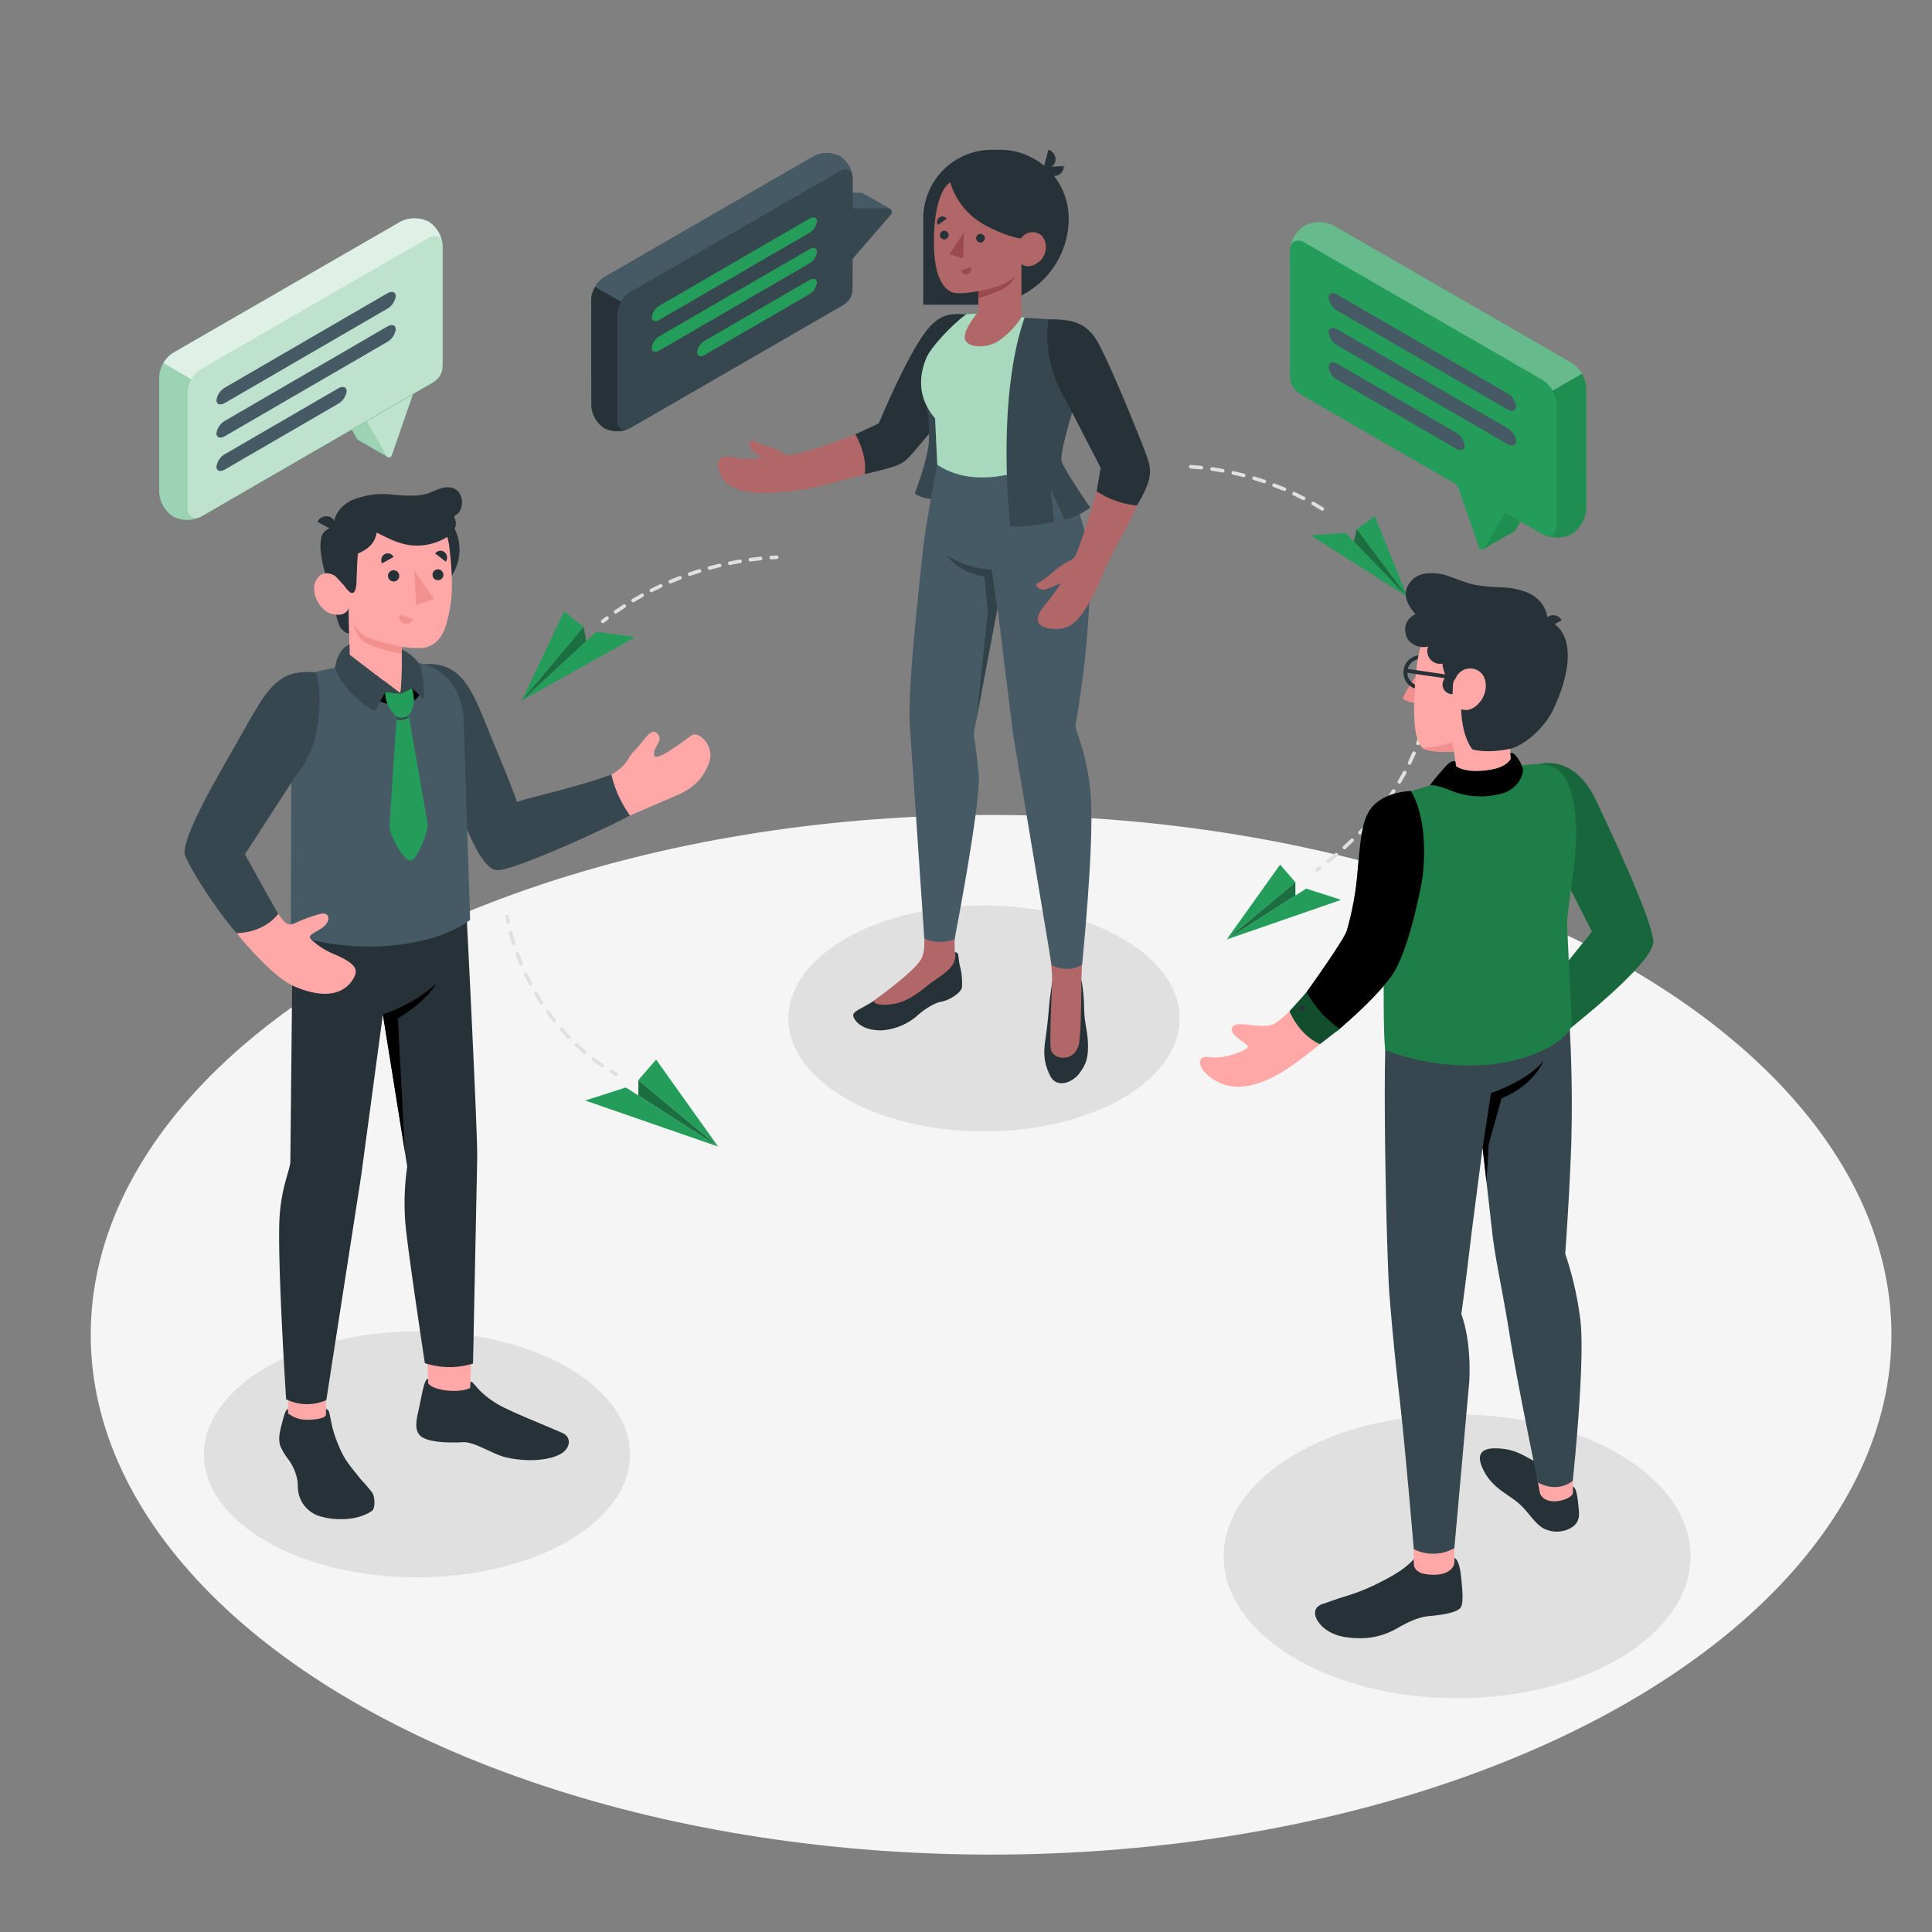 <svg xmlns="http://www.w3.org/2000/svg" xmlns:xlink="http://www.w3.org/1999/xlink" viewBox="0 0 500 500" xmlns:v="https://vecta.io/nano"><rect x="0" y="0" width="500" height="500" fill="#808080" stroke="none"/><style><![CDATA[.B{fill:#263238}.C{fill:#259d5a}.D{fill:#ffa8a7}.E{fill:#37474f}.F{opacity:.3}.G{fill:#455a64}.H{fill:#f28f8f}.I{fill:#b16668}]]></style><ellipse cx="256.49" cy="345.44" rx="233.01" ry="134.53" fill="#f5f5f5"/><g fill="#e0e0e0"><ellipse cx="254.66" cy="263.58" rx="50.64" ry="29.24"/><ellipse cx="377.11" cy="402.78" rx="60.41" ry="36.72"/><ellipse cx="107.91" cy="376.39" rx="55.13" ry="31.83"/></g><g class="C"><path d="M364.28 154.51l-16.08-16.65-9 .69 25.08 15.96z"/><path d="M364.28 154.51l-13.15-17.57 4.65-3.34 8.5 20.91z"/><path d="M351.13 136.94l-.75 3.18 13.9 14.39-13.15-17.57z"/></g><path d="M351.13 136.94l-.75 3.18 13.9 14.39-13.15-17.57z" class="F"/><g class="C"><path d="M135.03 181.32l19.28-17.82 10.13 1.36-29.41 16.46z"/><path d="M135.03 181.32l16.01-19.04-5.04-4.08-10.97 23.12z"/><path d="M151.04 162.28l.65 3.64-16.66 15.4 16.01-19.04z"/></g><path d="M151.04 162.28l.65 3.64-16.66 15.4 16.01-19.04z" class="F"/><g class="C"><path d="M317.47 243.13l20.56-13.16 9.05 2.91-29.61 10.25z"/><path d="M317.47 243.13l17.77-14.81-3.95-4.56-13.82 19.37z"/><path d="M335.24 228.32v3.44l-17.77 11.37 17.77-14.81z"/></g><path d="M335.24 228.32v3.44l-17.77 11.37 17.77-14.81z" class="F"/><g class="C"><path d="M185.85 296.73l-23.88-15.29-10.52 3.37 34.4 11.92z"/><path d="M185.85 296.73l-20.64-17.21 4.59-5.3 16.05 22.51z"/><path d="M165.21 279.52v3.99l20.64 13.22-20.64-17.21z"/></g><path d="M165.21 279.52v3.99l20.64 13.22-20.64-17.21z" class="F"/><path d="M131.49 239.08a.47.47 0 0 1-.45-.37l-.27-1.37a.463.463 0 0 1 .91-.17l.27 1.35a.47.47 0 0 1-.36.55zm24.4 37.21a.5.5 0 0 1-.26-.08q-1.19-.81-2.34-1.68a.46.46 0 0 1-.08-.65.47.47 0 0 1 .65-.09l2.29 1.65a.47.47 0 0 1-.26.85zm-4.53-3.45a.48.48 0 0 1-.3-.11l-2.14-1.92a.47.47 0 1 1 .64-.68l2.1 1.89a.46.46 0 0 1 .05.65.46.46 0 0 1-.35.17zm-4.14-3.91a.44.44 0 0 1-.33-.15l-1.94-2.12a.47.47 0 0 1 .05-.66.45.45 0 0 1 .65.05l1.91 2.08a.47.47 0 0 1 0 .66.48.48 0 0 1-.34.14zm-3.73-4.3a.46.46 0 0 1-.37-.18l-1.72-2.29a.45.45 0 0 1 .1-.64.46.46 0 0 1 .65.1l1.7 2.26a.46.46 0 0 1-.08.65.42.42 0 0 1-.28.1zm-3.33-4.63a.44.44 0 0 1-.38-.21l-1.51-2.44a.461.461 0 1 1 .8-.46l1.48 2.4a.47.47 0 0 1-.13.64.48.48 0 0 1-.26.07zm-2.88-4.9a.46.46 0 0 1-.41-.25l-1.28-2.57a.45.45 0 0 1 .22-.61.47.47 0 0 1 .62.22l1.26 2.53a.46.46 0 0 1-.41.68zm-2.42-5.16a.46.46 0 0 1-.43-.28l-1-2.68a.46.46 0 0 1 .28-.59.47.47 0 0 1 .59.28l1 2.63a.47.47 0 0 1-.24.61.57.57 0 0 1-.2.03zm-1.94-5.35a.46.46 0 0 1-.44-.33l-.79-2.75a.48.48 0 0 1 .34-.57.46.46 0 0 1 .56.33l.77 2.72a.46.46 0 0 1-.3.58zm26.59 33.9a.43.43 0 0 1-.22-.06l-1.22-.69a.45.45 0 0 1-.17-.63.46.46 0 0 1 .63-.17l1.2.67a.47.47 0 0 1-.22.88zm40.09-133.73a.46.46 0 0 1 0-.92c.47 0 .93-.07 1.4-.09a.47.47 0 0 1 .48.44.45.45 0 0 1-.43.48l-1.38.09zm-40.27 14.06a.47.47 0 0 1-.38-.19.47.47 0 0 1 .11-.65l2.25-1.52a.47.47 0 0 1 .64.13.46.46 0 0 1-.14.64l-2.22 1.51a.5.5 0 0 1-.26.08zm4.52-2.94a.46.46 0 0 1-.24-.86l2.35-1.36a.47.47 0 0 1 .63.18.45.45 0 0 1-.18.63l-2.32 1.34a.44.44 0 0 1-.24.07zm4.72-2.61a.45.45 0 0 1-.41-.26.47.47 0 0 1 .2-.62l2.45-1.18a.46.46 0 0 1 .61.22.47.47 0 0 1-.22.62l-2.42 1.17a.5.5 0 0 1-.21.05zm4.9-2.27a.48.48 0 0 1-.43-.29.46.46 0 0 1 .25-.6q1.25-.54 2.52-1a.46.46 0 0 1 .59.27.44.44 0 0 1-.26.59l-2.49 1a.58.58 0 0 1-.18.03zm5-1.94a.47.47 0 0 1-.44-.31.46.46 0 0 1 .29-.59q1.27-.45 2.58-.84a.46.46 0 0 1 .58.3.47.47 0 0 1-.31.58l-2.55.84zm5.15-1.59a.46.46 0 0 1-.44-.34.46.46 0 0 1 .32-.57l2.63-.67a.47.47 0 0 1 .56.34.46.46 0 0 1-.34.56l-2.6.66zm5.25-1.25a.47.47 0 0 1-.45-.37.46.46 0 0 1 .36-.54l2.67-.5a.47.47 0 0 1 .53.38.45.45 0 0 1-.37.53l-2.64.49zm5.33-.9a.46.46 0 0 1-.46-.4.46.46 0 0 1 .39-.52q1.35-.18 2.7-.33a.47.47 0 0 1 .09.93l-2.66.32zM156 161.27a.48.48 0 0 1-.36-.17.45.45 0 0 1 .08-.65l1.1-.86a.464.464 0 0 1 .56.74l-1.09.84a.46.46 0 0 1-.29.1zm184.82 64.33a.47.47 0 0 1-.37-.19.46.46 0 0 1 .1-.65l.66-.49a.464.464 0 1 1 .56.74l-.67.5a.47.47 0 0 1-.28.09zm2.87-2.19a.45.45 0 0 1-.36-.18.47.47 0 0 1 .07-.65l2.14-1.75a.465.465 0 1 1 .6.71q-1.06.9-2.16 1.77a.51.51 0 0 1-.29.1zm4.25-3.59a.48.48 0 0 1-.35-.16.46.46 0 0 1 0-.65l2-1.88a.46.46 0 1 1 .64.66l-2 1.91a.47.47 0 0 1-.29.12zm4-3.86a.45.45 0 0 1-.32-.13.46.46 0 0 1 0-.65l1.9-2a.46.46 0 0 1 .68.62l-1.91 2a.49.49 0 0 1-.35.2zm3.74-4.12a.41.41 0 0 1-.3-.11.46.46 0 0 1-.06-.65l1.74-2.14a.463.463 0 0 1 .73.57l-1.76 2.17a.44.44 0 0 1-.35.16zm3.41-4.38a.48.48 0 0 1-.27-.09.46.46 0 0 1-.1-.64q.81-1.12 1.56-2.28a.48.48 0 0 1 .65-.13.47.47 0 0 1 .13.64q-.78 1.17-1.59 2.31a.47.47 0 0 1-.38.19zm3.06-4.64a.44.44 0 0 1-.24-.07.46.46 0 0 1-.16-.63l1.37-2.4a.461.461 0 1 1 .81.44q-.66 1.23-1.38 2.43a.46.46 0 0 1-.4.23zm2.64-4.89a.47.47 0 0 1-.42-.66l1.14-2.52a.47.47 0 0 1 .61-.24.46.46 0 0 1 .25.61l-1.16 2.55a.48.48 0 0 1-.42.26zm2.17-5.11h-.16a.47.47 0 0 1-.27-.6l.89-2.61a.462.462 0 1 1 .88.28l-.9 2.65a.47.47 0 0 1-.4.28zm1.66-5.31h-.12a.48.48 0 0 1-.33-.57l.61-2.68a.464.464 0 0 1 .91.18l-.62 2.73a.48.48 0 0 1-.45.34zm1.09-5.44h-.06a.45.45 0 0 1-.39-.52l.32-2.73a.49.49 0 0 1 .51-.42.47.47 0 0 1 .42.5l-.34 2.78a.46.46 0 0 1-.46.39zm.52-5.53h0a.46.46 0 0 1-.44-.48v-2.14-.61a.45.45 0 0 1 .45-.47h0a.47.47 0 0 1 .46.46v.61l-.05 2.19a.45.45 0 0 1-.42.44zm-.06-5.55a.47.47 0 0 1-.47-.43l-.24-2.75a.48.48 0 0 1 .41-.51.46.46 0 0 1 .51.41l.25 2.79a.47.47 0 0 1-.43.49zm-.62-5.52a.46.46 0 0 1-.46-.39l-.51-2.71a.47.47 0 0 1 .36-.55.46.46 0 0 1 .55.36l.51 2.75a.46.46 0 0 1-.38.53zm-27.34-33.3a.45.45 0 0 1-.25-.07l-2.36-1.42a.46.46 0 0 1-.18-.63.47.47 0 0 1 .64-.17l2.39 1.44a.47.47 0 0 1 .15.64.46.46 0 0 1-.39.21zm-4.82-2.76a.59.59 0 0 1-.22 0l-2.47-1.23a.46.46 0 0 1-.22-.61.48.48 0 0 1 .62-.23l2.5 1.25a.46.46 0 0 1-.21.87zm-5-2.37a.57.57 0 0 1-.18 0l-2.56-1a.47.47 0 1 1 .33-.87l2.59 1a.46.46 0 0 1-.18.89zm-5.19-2h-.15l-2.63-.83a.46.46 0 0 1-.31-.58.45.45 0 0 1 .57-.31l2.67.84a.47.47 0 0 1 .29.59.47.47 0 0 1-.47.32zm-5.33-1.57h-.11l-2.69-.63a.47.47 0 0 1-.35-.56.46.46 0 0 1 .55-.35l2.72.64a.48.48 0 0 1 .33.57.46.46 0 0 1-.48.36zm-5.42-1.19h-.09l-2.72-.44a.465.465 0 1 1 .13-.92q1.38.19 2.76.45a.45.45 0 0 1 .37.53.46.46 0 0 1-.48.41zm-5.5-.78h-.05l-2.75-.25a.46.46 0 0 1-.43-.49.44.44 0 0 1 .49-.43q1.4.09 2.79.24a.47.47 0 0 1-.05.93z" fill="#e0e0e0"/><path d="M384,142.08l7.86-4.54a.74.74,0,0,0,.37-.33l1.44-2.52L389,132l.14.41Z" class="C"/><g opacity=".1"><path d="M384,142.08l7.86-4.54a.74.74,0,0,0,.37-.33l1.44-2.52L389,132l.14.41Z"/></g><g class="C"><path d="M389.67,132.38l-5.44,9.42a.81.81,0,0,1-1.47-.14L377,125.07Z"/><path d="M333.82,65a8.41,8.41,0,0,1,3.79-6.58h0a8.41,8.41,0,0,1,7.6,0l61.52,35.48a8.41,8.41,0,0,1,3.8,6.58v31.16a8.4,8.4,0,0,1-3.8,6.58h0a8.41,8.41,0,0,1-7.6,0l-61.87-35.74c-3.41-1.95-3.44-3.9-3.44-6.32Z"/></g><path d="M390.08 110.76l-43.94-25.5c-1.27-.73-2.3-.39-2.3.75a4.6 4.6 0 0 0 2.3 3.41l43.94 25.49c1.27.74 2.3.4 2.3-.74a4.6 4.6 0 0 0-2.3-3.41zm-13.31 1.17l-30.63-17.76c-1.27-.73-2.3-.39-2.3.75a4.6 4.6 0 0 0 2.3 3.41l30.63 17.75c1.27.74 2.3.4 2.3-.74a4.6 4.6 0 0 0-2.3-3.41zm13.31-10.16l-43.94-25.49c-1.27-.74-2.3-.4-2.3.75a4.62 4.62 0 0 0 2.3 3.41l43.94 25.49c1.27.73 2.3.4 2.3-.75a4.62 4.62 0 0 0-2.3-3.41z" class="G"/><path d="M410.53,131.63a8.4,8.4,0,0,1-3.8,6.58h0a8.45,8.45,0,0,1-7,.32c1.79.68,3.15-.34,3.15-2.51V104.85a7.72,7.72,0,0,0-1.11-3.74l7.6-4.38a7.83,7.83,0,0,1,1.11,3.74Z" opacity=".1"/><path d="M333.94 63.9c.44-1.61 1.91-2.12 3.67-1.11l61.53 35.49a7.53 7.53 0 0 1 2.67 2.83l7.59-4.37a7.64 7.64 0 0 0-2.67-2.84l-61.51-35.49a8.49 8.49 0 0 0-7.61 0h0a8.37 8.37 0 0 0-3.67 5.49z" fill="#fff" class="F"/><path d="M100.26,118.24l-7.52-4.34a.71.71,0,0,1-.35-.31L91,111.17l4.46-2.57-.14.39Z" class="C"/><g opacity=".55"><path d="M100.26,118.24l-7.52-4.34a.71.71,0,0,1-.35-.31L91,111.17l4.46-2.57-.14.39Z" fill="#fff"/></g><path d="M94.79,109l5.2,9a.77.77,0,0,0,1.4-.13l5.5-15.87Z" class="C"/><path d="M94.79,109l5.2,9a.77.77,0,0,0,1.4-.13l5.5-15.87Z" fill="#fff" opacity=".7"/><path d="M114.56,63.66a8,8,0,0,0-3.63-6.3h0a8,8,0,0,0-7.26,0L44.83,91.31a8,8,0,0,0-3.64,6.29v29.8a8,8,0,0,0,3.64,6.29h0a8,8,0,0,0,7.26,0L111.27,99.5c3.26-1.86,3.29-3.73,3.29-6Z" class="C"/><g fill="#fff"><path d="M114.57 63.66v29.79c0 2.32 0 4.19-3.3 6l-59.18 34.24a5.92 5.92 0 0 1-.62.3h-.08-.1l-.14.05h.06c-1.58.45-2.75-.53-2.75-2.49v-29.8a7.5 7.5 0 0 1 1.06-3.58h0a7.17 7.17 0 0 1 2.56-2.72l58.85-33.94c1.68-1 3.08-.47 3.51 1.06a7.86 7.86 0 0 0-.55-1.75 6.71 6.71 0 0 1 .68 2.84z" opacity=".7"/><path d="M41.2 127.4a8 8 0 0 0 3.63 6.29h0a8.12 8.12 0 0 0 6.64.31c-1.71.65-3-.33-3-2.4v-29.8a7.5 7.5 0 0 1 1.06-3.58L42.26 94a7.39 7.39 0 0 0-1.06 3.6z" opacity=".55"/><path d="M114.44 62.62c-.42-1.54-1.83-2-3.5-1.06L52.09 95.5a7.29 7.29 0 0 0-2.56 2.71L42.27 94a7.32 7.32 0 0 1 2.56-2.72l58.83-33.94a8.09 8.09 0 0 1 7.27 0h0a8 8 0 0 1 3.51 5.28z" opacity=".85"/></g><path d="M58.22 108.9l42-24.39c1.22-.7 2.2-.38 2.2.72a4.39 4.39 0 0 1-2.2 3.26l-42 24.38c-1.21.7-2.2.38-2.2-.71a4.42 4.42 0 0 1 2.2-3.26zm0 8.62l29.3-17c1.21-.7 2.2-.38 2.2.72a4.45 4.45 0 0 1-2.2 3.26l-29.3 17c-1.21.71-2.2.39-2.2-.71a4.42 4.42 0 0 1 2.2-3.27zm0-17.22l42-24.38c1.22-.7 2.2-.38 2.2.72a4.41 4.41 0 0 1-2.2 3.26l-42 24.38c-1.21.7-2.2.38-2.2-.72a4.42 4.42 0 0 1 2.2-3.26zM223.28 50a1.06 1.06 0 0 0-.5-.13h-9.11L209.91 52v13l3.76-2.17 3.25-3.76v10l3.76-2.17 9.86-11.39a1 1 0 0 0-.25-1.51z" class="G"/><g class="E"><path d="M216.92,69.1l3.76-2.17,9.86-11.39a1,1,0,0,0-.75-1.64h-9.11l-3.76,2.17Z"/><path d="M220.68,46.24a7.42,7.42,0,0,0-3.35-5.81h0a7.39,7.39,0,0,0-6.7,0L156.4,71.72a7.41,7.41,0,0,0-3.35,5.8V105a7.4,7.4,0,0,0,3.35,5.8h0a7.46,7.46,0,0,0,6.7,0l54.55-31.51c3-1.72,3-3.44,3-5.58Z"/></g><path d="M153.05,105a7.4,7.4,0,0,0,3.35,5.8h0a7.51,7.51,0,0,0,6.13.28c-1.58.59-2.78-.31-2.78-2.22V81.39a6.79,6.79,0,0,1,1-3.3L154,74.22a6.93,6.93,0,0,0-1,3.3Z" class="B"/><path d="M220.57 45.28c-.39-1.42-1.68-1.87-3.23-1L163.1 75.59a6.56 6.56 0 0 0-2.36 2.5L154 74.23a6.79 6.79 0 0 1 2.36-2.5l54.23-31.29a7.48 7.48 0 0 1 6.71 0h0a7.36 7.36 0 0 1 3.27 4.84z" class="G"/><g class="C"><path d="M170.68 87l38.75-22.47c1.12-.65 2-.36 2 .66a4.07 4.07 0 0 1-2 3l-38.75 22.5c-1.12.64-2 .35-2-.66a4.07 4.07 0 0 1 2-3.03zm11.74 1.16l27-15.65c1.12-.65 2-.35 2 .66a4.05 4.05 0 0 1-2 3l-27 15.65c-1.12.65-2 .36-2-.66a4.07 4.07 0 0 1 2-3zm-11.74-9.06l38.75-22.48c1.12-.64 2-.35 2 .66a4.07 4.07 0 0 1-2 3l-38.75 22.48c-1.12.65-2 .36-2-.66a4.07 4.07 0 0 1 2-3z"/><use xlink:href="#B"/></g><g opacity=".35"><use xlink:href="#B"/></g><path d="M407.08 384.73c.68.26 1.07 1.55 1.38 4.7.18 2 .85 4.54-2.13 6.12a7.49 7.49 0 0 1-7-.07c-2.58-1.6-3.89-4.56-6.91-6.93-2.66-2.08-6-3.62-8.14-7.41s-1.8-6.31 2.6-6.31c7.08 0 9.2 3.9 12.84 4 1.99.02 6.67 5.65 7.36 5.9z" class="B"/><path d="M407.07,383.18v3.18c0,1.55-6.61,3.87-8.46.32-.14-.31-.86-4.67-.86-4.67Z" class="D"/><path d="M376.41,403.25s1.26,0,1.75,5.13c.19,2,.66,6,0,7.42s-4.28,2.09-8.34,2.45c-3,.27-5.76,1.74-8.56,3.32a18.71,18.71,0,0,1-8.68,2.4c-3.84,0-7.09-.39-9.82-2.55-1.45-1.15-3.3-3.57-1.95-5.4a4,4,0,0,1,2.05-1.08c1.71-.64,3.43-1.22,5.17-1.77a52.34,52.34,0,0,0,7.59-2.91c3.58-1.77,7.57-3.74,10.28-6.76Z" class="B"/><path d="M376.39 400.6v3.71c0 1.35-1.56 3.36-5.69 3.24-2.89-.09-4.92-.86-4.82-3.25v-3.43z" class="D"/><path d="M408.92 341a86.52 86.52 0 0 0-3.84-16.54s1.06-14.3 1.54-27.86a360.57 360.57 0 0 0-1.16-41.64s-46.06-4.36-46.82 12.56.34 60 .94 67.42 1.19 14.39 2.77 28.22c1.35 11.91 3.54 37.76 3.54 37.76a11.13 11.13 0 0 0 10.5-.27l3.87-43.28c.52-11.12-2.07-17.25-2.07-17.25s1-7 2.69-21.38l2.82-21.72 2.53 22.3c.89 7.4 2.39 13.25 4.61 27.05 1.93 12 7.19 37.3 7.19 37.3 5.41 2.89 9-.44 9-.44s3.4-31.89 1.89-42.23z" class="E"/><path d="M383.7,297l2.18-14.14s9-2.86,13.52-8.19c0,0-2.43,6.21-10.78,9.55l-3.35,11.91-.57,9.82Z"/><path d="M376.14 193.62l2.15 15.11 13.6-.47-1.31-17.66-14.44 3.02z" class="D"/><path d="M366.38,175s-3.65,5.35-3.25,5.89,3,1.05,3,1.05Z" class="H"/><path d="M367.57 178.45a4.44 4.44 0 1 1 4.52-4.37 4.45 4.45 0 0 1-4.52 4.37zm.13-7.89a3.45 3.45 0 1 0 3.4 3.5 3.45 3.45 0 0 0-3.4-3.5z" class="B"/><path d="M376.51 160.16c-7.24 1.41-9.37 4.54-10.23 16-.9 11.95.26 15.73 1.81 17.37 1.05 1.1 6.94 1.39 9.93.62 3.74-1 12.2-3.82 16.24-9.77 4.75-7 6.12-16.59 1.21-20.61-6.89-5.66-16.02-4.18-18.96-3.61z" class="D"/><path d="M376.25,194.44c-3.11.35-7.29,0-8.16-.92a21.42,21.42,0,0,0,7.74-1.52Z" class="H"/><g class="B"><path d="M363.68,163a4.37,4.37,0,0,0,1,2.87,5.06,5.06,0,0,0,4.91,1.45,3.34,3.34,0,0,0,3.81,4.43c-.35.08.57,2.75.66,3a3.69,3.69,0,0,0,1.9,2.31s1.27-4.61,5.16-4,4.37,5.66,1.85,8.66-4.81,1.8-4.81,1.8,0,6.62,2.88,10.41c0,0,3.32,1.14,9.48-.08,3.78-.74,9.19-5.37,11.51-10.32,4.91-10.49,5.39-20-1.31-22.94-.26-.12-.36-1.42-.44-1.7a7.77,7.77,0,0,0-.87-2.11,8.82,8.82,0,0,0-3.74-3.26,19.22,19.22,0,0,0-7.13-1.52,45.37,45.37,0,0,1-7.28-.74c-2.15-.5-4.17-1.42-6.27-2.1a12.37,12.37,0,0,0-6.5-.65,5.88,5.88,0,0,0-4.58,4.25c-.47,2.43.94,4.45,2.41,6.23a4.27,4.27,0,0,0-2.68,4Z"/><path d="M399.8 163l4.35-2.48a2.504 2.504 0 1 0-4.35 2.48zm-23.87 16.64l.21-5a2.51 2.51 0 1 0-.21 5z"/><path d="M363.63 173.02l13.39 1.95-.56.93-12.84-1.87.01-1.01z"/></g><use xlink:href="#C" class="C"/><g opacity=".2"><use xlink:href="#C"/></g><use xlink:href="#D" class="C"/><use xlink:href="#D" opacity=".35"/><path d="M364.51 205.08c-5.79 1.12-10.87 3.76-10.77 10.62a77.22 77.22 0 0 1-4.31 25.74c-1.8 5.69-16.63 22.71-20.29 23.77s-8.91-1.23-10.18.61 3.77 4.09 4 5-6.19 3.43-10.08 2.76-2.94 4.09 2.92 6.71 13.11-.39 20.06-5.59 20.86-16.3 24.45-24c4.35-9.28 6.78-18 7.31-24.7.92-13.73-3.11-20.92-3.11-20.92z" class="D"/><use xlink:href="#E" class="C"/><use xlink:href="#E" opacity=".35"/><path d="M338.14 256.79a27.39 27.39 0 0 0 8.56 9.49l-5.08 3.92s-4.91-1.75-7.89-8.49z" class="C"/><path d="M338.14 256.79a27.39 27.39 0 0 0 8.56 9.49l-5.08 3.92s-4.91-1.75-7.89-8.49z" opacity=".5"/><path d="M336.35 261.35a.74.74 0 0 0 1.33-.63.74.74 0 1 0-1.33.63zM238.94 78.87h15.31a22.33 22.33 0 0 0 22.33-22.33h0a17.78 17.78 0 0 0-17.78-17.78h-2.08a17.78 17.78 0 0 0-17.78 17.78z" class="B"/><path d="M237.18 91.14c-3.77 7.18-7.34 15.94-10.13 18.84-5.3 2.47-17.4 7.07-22.26 7.71a3.64 3.64 0 0 1-2.45-.58c-1.91-1.25-3.39-1.46-5.41-2.15-1.58-.55-2.25-1.31-2.54-1a1.78 1.78 0 0 0 .16 2.5 13 13 0 0 0 2.5 1.88 14.92 14.92 0 0 1-6.59.11c-4.21-1.11-6.2.92-3.35 5.49 1 1.64 5 4.26 13.18 3.56a72.44 72.44 0 0 0 8.65-1c7.81-1.66 16.15-4.1 21.49-5.69a13.9 13.9 0 0 0 5.18-3.6c9-10.23 13.39-19.3 17.32-25.93l-2.86-9.89c-6.36-.24-9.65 3.61-12.89 9.75z" class="I"/><path d="M250.07 81.34c-4.9-.36-6.76.56-9 2.75-5.35 5.26-13.51 25.28-13.64 25.44s-6.06 2.86-6.06 2.86 3.16 5.29 2.43 10.3c0 0 5.79-1.28 7.86-2.07s2.81-1.34 4.76-3.6l12.85-15.18z" class="B"/><path d="M239.55 103.73a42.07 42.07 0 0 1 .84 10.66c-.32 4.7-3.66 13.31-3.66 13.31s2.63 2.39 9.79 1.27c5.83-.91 3.77-18.49.42-21.9a11 11 0 0 0-7.39-3.34z" class="E"/><path d="M279.9 253.71a42.9 42.9 0 0 1 .66 7c.09 4.27.87 5.78 1 9.28.12 4-.57 5.5-2.19 7.75s-5.89 4.29-7.69.48-1.57-6.29-1-10.21.67-6.3 1-9.39l.66-4.8z" class="B"/><path d="M267.79 220.17l14-.25c-.21 9.38-1.7 25-1.94 33.79 0 1.66 0 12.88-.59 16.29-.94 5.12-7 4.43-7.34 1.36s.39-16.16.37-17.51c.06-5.64-2.59-20.37-4-30.51.01-.49-.44-2.68-.5-3.17z" class="I"/><path d="M247.13,246.41s.73.05.85.64.16,1.81.46,3a17.11,17.11,0,0,1,.5,5.56c-.25,1.31-3.24,3.27-5.28,3.61s-4.93,2.36-6.54,3.87a15.64,15.64,0,0,1-9.08,3.57c-3.41,0-5.79-1.13-6.92-3s1-2.05,4.93-4.58l3-2c6.18-4,8.44-6.2,10.19-10.24Z" class="B"/><path d="M239.22 244.22c.1-2.91-1.38-24.3-1.38-24.3l12.08 1.36c-2.85 17.05-3.09 22.87-2.76 25.35h0a2.52 2.52 0 0 1 .08.71c0 3.32-3.76 5.1-6.67 7.31-1.16.87-4.12 3.56-7.59 4.75-2.24.76-6.4 1.05-6.93-.31 3.55-2.71 8.38-6.26 11.21-9.35 1.34-1.48 1.86-2.62 1.96-5.52z" class="I"/><path d="M271.78 118.92a51.29 51.29 0 0 1 8.84 18.22c4 16.11-2.28 50.58-2.28 50.58.2 2.33 2.87 6.93 3.87 17.22 1.17 12.15-2.17 44.69-2.17 44.69s-3.22 2.4-7.87.16l-10-59.88-4-32.46-6.17 32.4s.85 5.91 1.28 10.41c.69 7.1-6.23 42.78-6.23 42.78a9.76 9.76 0 0 1-7.84-.16l-3.71-54.64c-.66-8.81 1.63-29.35 3.32-45.7.51-4.93 2.85-18 3.72-22.26z" class="G"/><path d="M258.1,157.45l-1.45-10a24.78,24.78,0,0,1-11.75-3.79,15,15,0,0,0,9.84,5.5l.91,8.92-2.9,27.83Z" opacity=".6" class="B"/><use xlink:href="#F" class="C"/><g opacity=".6"><use xlink:href="#F" fill="#fff"/></g><path d="M265.14 82.23s10.59.47 12.6 1.43 5.36 6.74 2.36 15.16-5.71 18.29-5.4 20.28 7.45 12.26 7.45 12.26a19.47 19.47 0 0 1-6.58 3.16l-3.66-8 .86 8.51s-6.6 1.6-11.31 1.19c0-.01-3.8-32.22 3.68-53.99z" class="E"/><g class="B"><path d="M271.32 38.76l-1.22 4.66a2.34 2.34 0 0 0 3-1.63 2.54 2.54 0 0 0-1.78-3.03z"/><path d="M275.32 43l-4.81.17a2.33 2.33 0 0 0 2.41 2.37 2.53 2.53 0 0 0 2.4-2.54z"/></g><path d="M245.92 47.21c-2 1.17-4.44 6.17-4.2 16.65.21 8.88 3.08 11.08 4.53 11.71s4.23.25 6.94-.21v5.33s-3.74 4.35-3.51 6.8 5.41 3 8.92.63a22.64 22.64 0 0 0 5.75-6V68.29s1.48 1.57 4.11-.23a4.85 4.85 0 0 0 1.24-7 3.58 3.58 0 0 0-5.44.65s-3.64-.32-9.4-3.48a18.57 18.57 0 0 1-8.94-11.02z" class="I"/><path d="M252.63 61.63a1.12 1.12 0 1 0 1.17-1.11 1.14 1.14 0 0 0-1.17 1.11z" class="B"/><path d="M251.34 69.16l-2.6.82a1.35 1.35 0 0 0 1.69.94 1.43 1.43 0 0 0 .91-1.76z" fill="#9a4a4d"/><path d="M242.73 58.2l2.27-1.57a1.33 1.33 0 0 0-1.88-.38 1.45 1.45 0 0 0-.39 1.95zm.52 2.62a1.12 1.12 0 1 0 1.17-1.1 1.14 1.14 0 0 0-1.17 1.1z" class="B"/><path d="M249.45 60.18l-.18 6.73-3.54-1.1 3.72-5.63zm3.74 15.18c2.86-.37 8.74-2.06 9.65-4.38a6 6 0 0 1-2.06 3c-1.75 1.51-7.59 3.2-7.59 3.2z" fill="#9a4a4d"/><path d="M297 120.61c-1.85-7.21-9.69-23-11.92-28.78-2.54-6.62-6.92-9-11.65-9-1.74 2.24-2.47 13.51 2.89 20 2.28 4.81 9.12 18.25 9.12 18.25-.17 1.3-4.95 18-7 22.44a3.47 3.47 0 0 1-1.8 1.72c-2.11.92-4.59 3.23-6.27 4.54-1.32 1-2.33 1.17-2.24 1.58a1.91 1.91 0 0 0 2.28 1.21 31 31 0 0 0 4.18-1.69 50.8 50.8 0 0 1-4.18 5.72c-2.84 3.28-2.74 6.08 2.79 6.17 4.18.06 6.39-2.29 10.1-9.46 1.06-2.06 2.24-5.17 3.52-7.82 3.23-6.71 5.27-9.5 7-13.79 2.84-6.83 3.9-8.31 3.18-11.09z" class="I"/><path d="M271.32 82.64c5.24 0 9.11.42 12.13 4.85s12.36 27.74 13.4 30.76 1.72 5.49-2.63 12.56a22.77 22.77 0 0 1-10.41-3.67l1.05-6.06-9.15-17.73a31.93 31.93 0 0 1-4.39-20.71z" class="B"/><path d="M110.1 172.77c6 2 7.41 2.41 11.53 8.82 4 6.15 8 17.53 11.57 26.65 6.55-1.86 20.44-5.09 25-7.75s4.13-4.51 6-6.21c2.16-2 4.42-6.74 6.18-4.13 1.18 1.76-1.27 2.94-1.12 5.17s6.89-3 9.72-5c1.87-1.31 6.21 2.8 4.47 7.25-1.54 4-4 6.45-8.44 8.32l-13 5.6c-6.13 2.76-31.4 13.94-33.9 12.38-5.69-2.81-10.9-20.42-14.35-28s-1.16-15.5-3.66-23.1z" class="D"/><path d="M108.67 172c2.55 3.35 1.5 2 2.28 7.18.64 4.17 9.41 44.36 17.36 46 3.48.73 28.63-10.78 34.73-14.14a29.26 29.26 0 0 1-4.82-10.62c-7.31 2.85-19.91 5.67-24.43 7.08-2.1-5.84-4.66-11.84-7.06-17.73-4.57-11.15-7.16-19.13-18.06-17.77z" class="E"/><path d="M84.36 370.91h-9.8v-16.77h9.8zm26.61-10.42l10.69.37.53-19.38-12.11-.4.89 19.41z" class="D"/><path d="M75.76 240l-.62 60.77c-.21 2.57-2.68 7.13-2.88 16.37-.27 13.41 1.79 45 1.79 45a12.27 12.27 0 0 0 10.4.2l9-57.92 5.64-41.88 6.3 39.36a66.08 66.08 0 0 0-.52 14.24c.44 6.13 5.08 36.64 5.08 36.64a20.51 20.51 0 0 0 12.47.11l1.08-53.16c.12-6.42-2.68-61.64-2.68-61.64zm8.59 126.08v-1.4c.53 0 .85.51 1.05 1.77l.58 2.78a32.38 32.38 0 0 0 1.71 5c1.38 3.41 2.55 4.69 5.72 8.67a38.59 38.59 0 0 1 3 3.51c.59 1.05.8 4-.21 4.66-3.69 2.46-9.31 2.53-13.29 1.37a8 8 0 0 1-5.73-6.44c-.14-.91-.09-1.83-.19-2.74a13.07 13.07 0 0 0-2.45-5.69 17 17 0 0 1-1.89-3.1c-.82-2-.16-4.28.37-6.28.45-1.74.94-3.64 1.53-3.48v1.07a7.73 7.73 0 0 0 4.9 1.65c1.44.03 4.91-.25 4.9-1.35zm37.42-8.52c.56 0 1 .8 2.23 2.13a23.47 23.47 0 0 0 6.3 4.52c4 2 11.79 5.09 15.32 6.68 2.2 1 2.09 3.65-.18 5.17s-7.77 2.6-14.37 1.13c-3.6-.81-8.27-4.13-11.24-3.95s-8.5.14-10.69-1.37-1.31-4.73-.69-7.49c.67-3 1.35-7.72 2.35-7.52v1.13c1.29 1.94 8 2.65 10.87 1.22z" class="B"/><path d="M99.09,262.54s8.33-2.72,13.87-8.07c0,0-2.51,4.7-10,9.07L104.78,298Z"/><path d="M91.86 171.88c-2 .48-6.77 1.06-10.28 2.07-2.58.74-3.67 3.89-4.21 6.27-1.73 7.6-2 23.55-2 23.55l-.1 37.14c6.44 4.68 32.87 7.06 46.4-2.82l-1.65-51.12c0-6.88-3.83-15.16-14.39-15.77z" class="G"/><path d="M63.64,224.1s8.2,12.45,9.61,14.07,2.37,1.09,3.89.37a41.9,41.9,0,0,1,5.69-2c2.51-.67,3,1.81.57,3.57-1.8,1.27-3.85,1.83-3,2.88a19.1,19.1,0,0,0,6,3.92c6,2.55,6.26,4.1,5.14,6.2-1,1.82-4.57,6.8-15.39,2.16-4.46-1.92-10.65-8.69-13.61-12.2-4.28-5.07-10.14-14.93-10.14-14.93Z" class="D"/><path d="M81.58 174c-9.86-.85-12.4 4.22-19.4 16.64C56 201.48 48 215 47.74 220.64c-.07 1.82 7.84 14.46 13.5 20.88 4.9-.23 8.45-2.12 10.77-5-1.35-2.25-8.63-15.43-8.63-15.43l13-20.06a26.45 26.45 0 0 0 5.3-10.6c1.68-7.43 1.02-14.77-.1-16.43z" class="E"/><g class="B"><path d="M94.12 142.25a12.4 12.4 0 1 0 12.4-12.39 12.4 12.4 0 0 0-12.4 12.39zm-9.03 8.81s2 9.44 2.81 11a4.28 4.28 0 0 0 2.47 2l-.14-6.64z"/><path d="M87.49,136.18a5.09,5.09,0,0,0-3.68,1.6c-1.65,1.69-.78,8.1,1.28,13.28l3.78.44Z"/></g><path d="M90 151.5c-.76.46-1.84-1-2.78-2s-4-2.32-5.51.89 1.34 7.6 3.75 8.35c4.14 1.3 4.76-1.36 4.76-1.36l.31 15.41h0c2.86 3.67 9.3 8 12.77 7.37 2.76-.49 3.37-5.16.72-8.22v-4.55a25.81 25.81 0 0 0 5.59.28c3-.47 5-2.87 5.89-6.17 1.48-5.3 2-9.58.78-20-1.38-11.42-14.66-11.54-21.83-7s-4.45 17-4.45 17z" class="D"/><g class="B"><path d="M117.62 136.88a6.38 6.38 0 0 1-2.56 2.49 14.9 14.9 0 0 1-8.76 1.74c-3.15-.35-6-1.87-8.82-3.28a6.33 6.33 0 0 1-1.43 3.17 9.49 9.49 0 0 1-3.4 2.23c-.26 2.05-.25 4.69-.38 6.76 0 .7 0 4.33-1.69 3.29a8.2 8.2 0 0 1-1.44-1.62 25.42 25.42 0 0 0-1.91-2.11c-.49-.45-.46-1.48-.48-2.07a28.69 28.69 0 0 1 .12-3.71l.43-3.82a5.77 5.77 0 0 0-.51-2.12 7.6 7.6 0 0 1-.32-2.42c.14-2.56 2.1-4.73 4.4-5.86a20.59 20.59 0 0 1 10.61-1.55c3.14.26 6.38.62 9.37-.36 1.15-.38 2.24-1 3.41-1.28a4.61 4.61 0 0 1 3.54.22c2.26 1.31 2.4 5.34.17 6.71-.15.09-.33.19-.38.36a.79.79 0 0 0 .12.57 3 3 0 0 1-.09 2.66z"/><path d="M86.74 137.51l-4.59-2.46a2.54 2.54 0 0 1 3.48-1.15 2.74 2.74 0 0 1 1.11 3.61z"/></g><path d="M104,167.41s-6.8-1.37-9.18-2.64a7.85,7.85,0,0,1-3.29-3.25,10.8,10.8,0,0,0,1.87,3.84c1.74,2.22,10.6,3.86,10.6,3.86Z" class="H"/><path d="M103.33 149.09a1.46 1.46 0 1 1-1.46-1.52 1.48 1.48 0 0 1 1.46 1.52zm-1.46-4.95l-3 1.67a1.81 1.81 0 0 1 .7-2.4 1.69 1.69 0 0 1 2.3.73z" class="B"/><path d="M103.45 159l3.37 1.26a1.77 1.77 0 0 1-2.29 1.12 1.88 1.88 0 0 1-1.08-2.38z" class="H"/><path d="M115.37 145.36l-2.75-2.12a1.67 1.67 0 0 1 2.39-.37 1.82 1.82 0 0 1 .36 2.49zm-.62 3.45a1.41 1.41 0 1 1-1.41-1.47 1.44 1.44 0 0 1 1.41 1.47z" class="B"/><path d="M107.19 147.65l.49 8.89 4.64-1.58-5.13-7.31z" class="H"/><use xlink:href="#G" class="C"/><use xlink:href="#G" opacity=".2"/><g class="C"><path d="M106.6,178.08a9.62,9.62,0,0,1,.47,3.86,6.56,6.56,0,0,1-1.28,3.21,3.56,3.56,0,0,1-3.12.34,8.52,8.52,0,0,1-3-6.45l4,.46Z"/><path d="M105.79 185.15l4.88 28c.19 2.13-2.7 9.5-4.48 9.57s-5.3-6.65-5.35-8.55 1.83-28.64 1.83-28.64z"/></g><g class="E"><path d="M102.67 185.49a3.14 3.14 0 0 0 3.12-.34l.07.41a3.56 3.56 0 0 1-3.24.64zm1-5.99l-13.2-10.07v-2.63s-3.09.82-3.78 6.23a23.31 23.31 0 0 0 10.3 11l2.77-5z"/><path d="M104,168.06a11.76,11.76,0,0,1,4.43,3.63c1.32,2.18,1.31,9.26,1.31,9.26l-3.16-2.87-2.93,1.42c.28-2.78.36-7.54.36-7.54Z"/></g><defs ><path id="B" d="M398.09,197.74c5.15-1.15,11,1,14.89,9.26,3.76,7.88,14.64,31.07,14.89,36.63.26,5.77-23.23,23.74-22.57,23.43.2-.1-5.25-11.11-5.25-11.11L412,241.1l-6.76-13.31Z"/><path id="C" d="M406.9 206.11c-1.59-6.2-3.83-8.23-9.23-8.37a67.94 67.94 0 0 0-8.3 1.06c-.57 2.62-7.34 4.4-14.2 3l-9.13 2.67c-4.85 1.76-7.2 6.8-7.52 22.8 0 0-.93 37.92 0 44.47 12.23 4.77 24.93 4.56 31.94 3 14.59-3.27 16.32-9.34 16.32-9.34l-1.26-26.8c.73-7.37 1.83-12.91 2.23-18.79a49.44 49.44 0 0 0-.85-13.7z"/><path id="D" d="M390.9 194.87l.1 1.46s-.71 2-4.84 2.82c-6.93 1.29-9.36-.87-9.36-.87l-.17-1.25s-.67-.27-1.8.6a60.55 60.55 0 0 0-4.79 5.62s1.32-.39 5.65 1.45a20.6 20.6 0 0 0 13.53.51 7.45 7.45 0 0 0 4.95-5.54c.17-1.27-2.08-5.31-3.27-4.8z"/><path id="E" d="M365.2 204.73s-6 0-9.58 3.57c-3.06 3-3.46 7.92-4.31 17.56a77.59 77.59 0 0 1-2.76 15c-.72 2.45-10.89 16.57-10.89 16.57s4.14 6.16 8.29 9.45c0 0 9.33-7.69 14.08-14.14S368 228 368 228s2.43-14-2.8-23.27z"/><path id="F" d="M242 108.28l.57 12c12 8.1 29.23-1.36 29.23-1.36l2.49-17s-6.25-8.74-.39-18l-9.35-1.85-11.15-.92-3.31.15c-3.66 2.69-9.27 8.57-10.45 11.58s-2.98 9.12 2.36 15.4z"/><path id="G" d="M108.87,179.21c-.87,2-2.47,2.89-5.36,3.22a10.75,10.75,0,0,1-8-2.79l3.6-3.59,4.57,3.45.39-3.84Z"/></defs></svg>